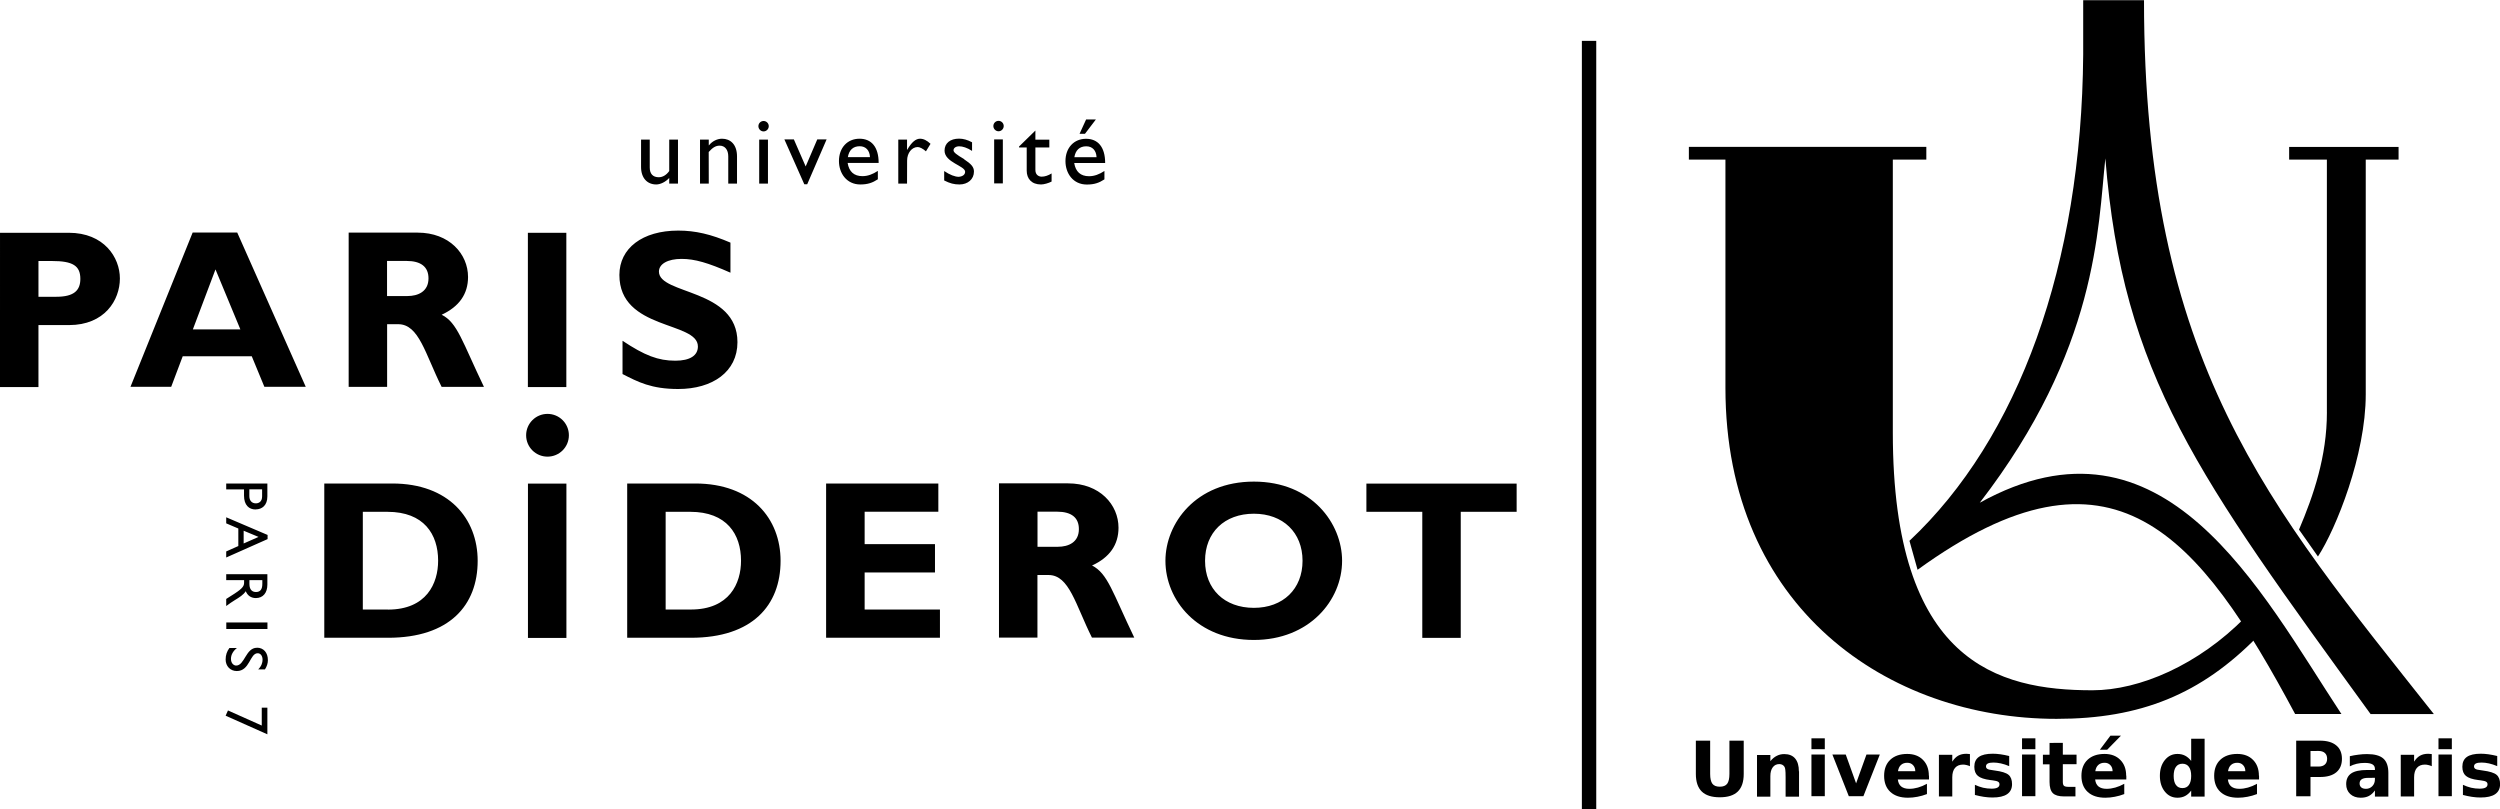 <svg version="1.1" viewBox="0 0 34.26 11.09" xmlns="http://www.w3.org/2000/svg">
 <g transform="translate(-5.447 -286.93)">
  <path d="m19.19 288.84h-0.119v0.603h0.119zm-2.543 0-0.159 0.371-0.162-0.371h-0.13l0.273 0.615h0.04l0.266-0.615zm2.484-0.111c0.039 0 0.071-0.033 0.071-0.072 0-0.039-0.032-0.071-0.071-0.071-0.039 0-0.071 0.032-0.071 0.071 0 0.039 0.032 0.072 0.071 0.072zm-11.041 2.715 0.31-0.822 0.341 0.822zm-0.003-1.327-0.852 2.114h0.558l0.158-0.419h0.946l0.173 0.419h0.567l-0.939-2.114zm11.857 4.306h-0.279v-0.481h0.267c0.198 0 0.3 0.081 0.3 0.239 0 0.18-0.142 0.242-0.288 0.242zm0.468 0.257c0.242-0.111 0.363-0.285 0.363-0.518 0-0.316-0.257-0.608-0.692-0.608h-0.946v2.114h0.527v-0.858h0.152c0.285 0 0.369 0.406 0.595 0.858h0.58c-0.298-0.62-0.363-0.88-0.58-0.989zm-11.626-0.477 0.204 0.085-0.204 0.09zm-0.239 0.284v0.083l0.567-0.252v-0.057l-0.567-0.242v0.083l0.166 0.071v0.24zm0.317-0.851h0.175v0.096c0 0.073-0.045 0.096-0.086 0.096-0.056 0-0.089-0.039-0.089-0.099zm0.085 0.275c0.09 0 0.162-0.056 0.162-0.179v-0.176h-0.564v0.081h0.244v0.085c0 0.131 0.069 0.19 0.158 0.19zm-0.084 0.969h0.177v0.052c0 0.079-0.032 0.11-0.085 0.111-0.047 5.7e-4 -0.092-0.024-0.092-0.111zm-0.202 0.184-0.116 0.074v0.097c0.054-0.039 0.073-0.053 0.112-0.077 0.07-0.043 0.122-0.075 0.156-0.126 0.024 0.06 0.073 0.094 0.138 0.094 0.098 0 0.158-0.071 0.158-0.185v-0.142h-0.564v0.081h0.245v0.034c0 0.041-0.013 0.075-0.129 0.15zm2.1 0.219h-0.344l8e-5 -1.339h0.338c0.499 0 0.694 0.307 0.694 0.67 0 0.31-0.158 0.67-0.688 0.67zm0.062-1.727h-0.934v2.114h0.874c0.843 0 1.228-0.446 1.228-1.054 0-0.58-0.397-1.06-1.169-1.06zm3.875-1.683c-0.233 0-0.418-0.071-0.722-0.273v0.456c0.211 0.108 0.394 0.205 0.763 0.205 0.471 0 0.812-0.236 0.812-0.642 0-0.737-1.076-0.648-1.076-0.967 0-0.105 0.121-0.174 0.31-0.174 0.18 0 0.363 0.053 0.67 0.189v-0.412c-0.267-0.115-0.481-0.165-0.716-0.165-0.49 0-0.806 0.242-0.806 0.608 0 0.76 1.076 0.632 1.076 0.98 0 0.124-0.108 0.195-0.31 0.195zm0.213 3.41h-0.344v-1.339h0.338c0.499 0 0.695 0.307 0.695 0.67 0 0.31-0.158 0.669-0.688 0.669zm0.062-1.727h-0.933v2.114h0.874c0.843 0 1.228-0.446 1.228-1.054 0-0.58-0.397-1.06-1.169-1.06zm2.321 1.219h0.964v-0.388h-0.964v-0.444h1.01v-0.387h-1.538v2.114h1.56v-0.387h-1.032zm-4.346-2.173c-0.161 0-0.293 0.131-0.293 0.293 0 0.162 0.131 0.293 0.293 0.293 0.162 0 0.293-0.131 0.293-0.293 0-0.162-0.131-0.293-0.293-0.293zm5.71-3.491c-0.106-0.062-0.146-0.094-0.146-0.121 0-0.032 0.031-0.055 0.079-0.055 0.044 0 0.108 0.019 0.175 0.063v-0.118c-0.063-0.034-0.121-0.05-0.178-0.05-0.121 0-0.199 0.062-0.199 0.164 0 0.163 0.282 0.207 0.282 0.29 0 0.043-0.04 0.066-0.089 0.069-0.048 0-0.12-0.026-0.198-0.079v0.129c0.078 0.04 0.136 0.055 0.209 0.055 0.114 0 0.199-0.071 0.199-0.177 0-0.062-0.036-0.103-0.136-0.169zm-7.63 1.876h-0.279v-0.481h0.267c0.198 0 0.301 0.081 0.301 0.239 0 0.18-0.143 0.242-0.288 0.242zm0.468 0.257c0.242-0.112 0.363-0.285 0.363-0.518 0-0.316-0.257-0.608-0.691-0.608l-0.945-5e-5v2.114h0.527v-0.859h0.152c0.285 0 0.369 0.406 0.595 0.859h0.58c-0.298-0.62-0.363-0.881-0.58-0.989zm1.184 4.428h0.527v-2.115h-0.527zm-3.57-0.212h-0.564v0.09h0.564zm6.799-6.729c0.039 0 0.071-0.033 0.071-0.072 0-0.039-0.032-0.071-0.071-0.071-0.039 0-0.071 0.032-0.071 0.071 0 0.039 0.032 0.072 0.071 0.072zm-0.752 0.282c0.056-0.063 0.098-0.087 0.15-0.087 0.073 0 0.118 0.058 0.118 0.146v0.374h0.12v-0.372c0-0.165-0.091-0.243-0.205-0.243-0.067 0-0.135 0.034-0.18 0.091h-0.002v-0.079h-0.12v0.603h0.12zm0.692 0.433h0.12v-0.603h-0.12zm1.377-0.512c0.085 0 0.137 0.058 0.141 0.149h-0.303c0.016-0.095 0.071-0.149 0.162-0.149zm0.008 0.524c0.102 0 0.168-0.023 0.241-0.071v-0.115c-0.07 0.046-0.138 0.072-0.211 0.072-0.116 0-0.184-0.062-0.203-0.181h0.425c0-0.223-0.102-0.332-0.262-0.332-0.167 0-0.282 0.124-0.282 0.306 0 0.167 0.105 0.321 0.293 0.321zm2.281-0.189c0 0.109 0.066 0.189 0.196 0.189 0.039 0 0.104-0.018 0.145-0.04v-0.111c-0.048 0.029-0.093 0.044-0.136 0.044-0.035 0-0.086-0.02-0.086-0.091v-0.309h0.191v-0.107h-0.191v-0.125l-0.224 0.219v0.013h0.105zm4.655 4.288v0.387h0.766v1.727h0.527v-1.727h0.766v-0.387zm-6.294-4.427c0-0.103 0.064-0.185 0.146-0.185 0.028 0 0.075 0.025 0.112 0.059l0.063-0.103c-0.05-0.047-0.096-0.07-0.144-0.07-0.056 0-0.114 0.044-0.175 0.151h-0.003v-0.139h-0.12v0.603h0.12zm2.587-0.563h-0.134l-0.09 0.197h0.074zm-6.026 0.891c0.059 0 0.129-0.035 0.179-0.089v0.077h0.12v-0.603h-0.12v0.431c-0.039 0.055-0.09 0.085-0.143 0.085-0.082 0-0.124-0.048-0.124-0.133v-0.383h-0.119l-1.59e-4 0.375c0 0.153 0.086 0.24 0.208 0.24zm-5.405 7.415-0.463-0.207-0.032 0.072 0.572 0.255v-0.365h-0.077zm-0.066-1.066c-0.154 0-0.168 0.244-0.285 0.244-0.031 0-0.071-0.029-0.071-0.092 0-0.056 0.029-0.107 0.082-0.149h-0.103c-0.035 0.047-0.052 0.097-0.052 0.158 0 0.091 0.064 0.158 0.153 0.158 0.179 0 0.178-0.244 0.286-0.244 0.04 0 0.067 0.037 0.067 0.089 0 0.038-0.013 0.085-0.059 0.132h0.092c0.026-0.04 0.04-0.083 0.04-0.126 0-0.103-0.059-0.171-0.15-0.171zm-2.749-4.81h-0.245v-0.49h0.186c0.285 0 0.388 0.065 0.388 0.245 0 0.158-0.087 0.245-0.329 0.245zm0.17-0.877h-0.942l-1.564e-4 2.114h0.527v-0.849h0.419c0.487 0 0.697-0.341 0.697-0.639 0-0.288-0.217-0.626-0.701-0.626zm13.944-1.185c0.085 0 0.137 0.058 0.141 0.149h-0.304c0.016-0.095 0.071-0.149 0.163-0.149zm8e-3 0.524c0.102 0 0.168-0.023 0.241-0.071v-0.115c-0.07 0.046-0.138 0.072-0.211 0.072-0.116 0-0.184-0.062-0.203-0.181h0.424c0-0.223-0.102-0.332-0.262-0.332-0.166 0-0.282 0.124-0.282 0.306 0 0.167 0.104 0.321 0.293 0.321zm-7.133 0.661h-0.527v2.114h0.527zm9.422 5.14c-0.403 0-0.669-0.257-0.669-0.645 0-0.388 0.266-0.645 0.669-0.645 0.4 0 0.667 0.258 0.667 0.645 0 0.387-0.267 0.645-0.667 0.645zm0-1.73c-0.797 0-1.212 0.574-1.212 1.085 0 0.539 0.437 1.085 1.212 1.085 0.76 0 1.209-0.543 1.209-1.085 0-0.508-0.412-1.085-1.209-1.085" stroke-width=".149"/>
  <g transform="matrix(.322 0 0 .322 16.951 258.96)">
   <path id="logo_uparis_u" d="m63.304 104.41c0 1.876-0.566 3.532-1.187 4.993l0.806 1.145c0.772-1.185 2.034-4.321 2.034-6.898v-9.993h1.397v-0.541h-4.657v0.541h1.606v10.752m-3.477 8.73c-1.991 2.02-4.486 3.102-6.503 3.102-4.035 0-8.493-1.194-8.493-10.964v-11.621h1.426v-0.541h-10.106v0.541h1.556v9.717c0 9.377 6.942 14.084 14.092 14.084 3.575 0 6.152-1.048 8.555-3.504z"/>
   <path id="logo_uparis_eiffel" d="m45.538 109.88c4.649-4.362 7.327-11.751 7.394-20.693v-2.315h2.588c0 15.449 5.294 21.478 12.335 30.38h-2.693c-7.34-10.117-10.55-14.403-11.287-23.649-0.317 2.96-0.319 8.14-5.345 14.656 7.842-4.334 11.941 3.752 15.392 8.993h-1.97c-4.101-7.665-7.756-12.165-16.069-6.139z"/>
  </g>
  <g stroke-width=".196" aria-label="Université de Paris">
   <path d="m28.687 297.08h0.196v0.456q0 0.094 0.031 0.135 0.031 0.04 0.101 0.04 0.07 0 0.101-0.04 0.031-0.041 0.031-0.135v-0.456h0.196v0.456q0 0.162-0.081 0.241-0.081 0.079-0.247 0.079-0.166 0-0.247-0.079-0.081-0.079-0.081-0.241z"/>
   <path d="m30.101 297.5v0.348h-0.184v-0.266q0-0.074-0.004-0.102-0.003-0.028-0.011-0.041-0.011-0.018-0.029-0.028-0.018-0.01-0.042-0.01-0.057 0-0.09 0.044-0.033 0.044-0.033 0.122v0.281h-0.183v-0.571h0.183v0.084q0.041-0.05 0.088-0.073 0.046-0.024 0.102-0.024 0.099 0 0.15 0.061 0.051 0.061 0.051 0.176z"/>
   <path d="m30.271 297.27h0.183v0.571h-0.183zm0-0.222h0.183v0.149h-0.183z"/>
   <path d="m30.558 297.27h0.183l0.142 0.395 0.142-0.395h0.183l-0.225 0.571h-0.2z"/>
   <path d="m31.882 297.56v0.052h-0.427q0.007 0.064 0.046 0.096 0.04 0.032 0.111 0.032 0.058 0 0.118-0.017 0.061-0.017 0.124-0.052v0.141q-0.065 0.025-0.13 0.037-0.065 0.013-0.13 0.013-0.155 0-0.241-0.079-0.086-0.079-0.086-0.221 0-0.14 0.084-0.22 0.085-0.08 0.233-0.08 0.135 0 0.215 0.081 0.081 0.081 0.081 0.217zm-0.188-0.061q0-0.052-0.031-0.084-0.03-0.032-0.079-0.032-0.053 0-0.086 0.03-0.033 0.03-0.041 0.086z"/>
   <path d="m32.443 297.43q-0.024-0.011-0.048-0.016-0.023-6e-3 -0.047-6e-3 -0.07 0-0.109 0.045-0.038 0.045-0.038 0.129v0.263h-0.183v-0.571h0.183v0.094q0.035-0.056 0.081-0.082 0.046-0.026 0.11-0.026 0.009 0 0.02 1e-3 0.011 5.1e-4 0.031 3e-3z"/>
   <path d="m32.981 297.29v0.139q-0.059-0.025-0.113-0.037-0.055-0.012-0.103-0.012-0.052 0-0.077 0.013-0.025 0.013-0.025 0.04 0 0.022 0.019 0.034 0.019 0.012 0.069 0.017l0.032 5e-3q0.14 0.018 0.189 0.059 0.048 0.041 0.048 0.128 0 0.091-0.067 0.137-0.067 0.046-0.201 0.046-0.057 0-0.117-9e-3 -0.06-9e-3 -0.124-0.026v-0.139q0.055 0.026 0.112 0.04 0.058 0.013 0.117 0.013 0.054 0 0.081-0.015t0.027-0.044q0-0.025-0.019-0.036-0.018-0.012-0.074-0.019l-0.032-4e-3q-0.122-0.015-0.171-0.057-0.049-0.041-0.049-0.125 0-0.091 0.062-0.135 0.062-0.044 0.191-0.044 0.05 0 0.106 8e-3 0.056 8e-3 0.121 0.024z"/>
   <path d="m33.157 297.27h0.183v0.571h-0.183zm0-0.222h0.183v0.149h-0.183z"/>
   <path d="m33.716 297.11v0.162h0.188v0.131h-0.188v0.242q0 0.04 0.016 0.054 0.016 0.014 0.063 0.014h0.094v0.131h-0.157q-0.108 0-0.153-0.045-0.045-0.045-0.045-0.153v-0.242h-0.091v-0.131h0.091v-0.162z"/>
   <path d="m34.586 297.56v0.052h-0.427q0.007 0.064 0.046 0.096 0.04 0.032 0.111 0.032 0.058 0 0.118-0.017 0.061-0.017 0.124-0.052v0.141q-0.065 0.025-0.13 0.037-0.065 0.013-0.13 0.013-0.155 0-0.241-0.079-0.086-0.079-0.086-0.221 0-0.14 0.084-0.22 0.085-0.08 0.233-0.08 0.135 0 0.215 0.081 0.081 0.081 0.081 0.217zm-0.188-0.061q0-0.052-0.031-0.084-0.03-0.032-0.079-0.032-0.053 0-0.086 0.03-0.033 0.03-0.041 0.086zm-0.03-0.487h0.144l-0.188 0.192h-0.1z"/>
   <path d="m35.475 297.36v-0.306h0.184v0.793h-0.184v-0.083q-0.038 0.051-0.083 0.074-0.045 0.024-0.105 0.024-0.106 0-0.173-0.084-0.068-0.084-0.068-0.216 0-0.132 0.068-0.216 0.068-0.084 0.173-0.084 0.059 0 0.105 0.024 0.046 0.024 0.084 0.073zm-0.12 0.37q0.059 0 0.089-0.043 0.031-0.043 0.031-0.124t-0.031-0.124q-0.031-0.043-0.089-0.043-0.058 0-0.089 0.043-0.031 0.043-0.031 0.124 0 0.082 0.031 0.124 0.031 0.043 0.089 0.043z"/>
   <path d="m36.405 297.56v0.052h-0.427q0.007 0.064 0.046 0.096 0.04 0.032 0.111 0.032 0.058 0 0.118-0.017 0.061-0.017 0.124-0.052v0.141q-0.065 0.025-0.13 0.037-0.065 0.013-0.13 0.013-0.155 0-0.241-0.079-0.086-0.079-0.086-0.221 0-0.14 0.084-0.22 0.085-0.08 0.233-0.08 0.135 0 0.215 0.081 0.081 0.081 0.081 0.217zm-0.188-0.061q0-0.052-0.031-0.084-0.03-0.032-0.079-0.032-0.053 0-0.086 0.03-0.033 0.03-0.041 0.086z"/>
   <path d="m36.914 297.08h0.326q0.145 0 0.223 0.065 0.078 0.064 0.078 0.184 0 0.12-0.078 0.185-0.077 0.064-0.223 0.064h-0.13v0.264h-0.196zm0.196 0.142v0.213h0.109q0.057 0 0.088-0.028 0.031-0.028 0.031-0.079 0-0.051-0.031-0.079t-0.088-0.028z"/>
   <path d="m37.898 297.59q-0.057 0-0.086 0.019-0.029 0.019-0.029 0.057 0 0.035 0.023 0.055 0.023 0.019 0.065 0.019 0.051 0 0.087-0.037 0.035-0.037 0.035-0.093v-0.021zm0.279-0.069v0.326h-0.184v-0.085q-0.037 0.052-0.083 0.076-0.046 0.024-0.112 0.024-0.089 0-0.144-0.051-0.055-0.052-0.055-0.135 0-0.1 0.069-0.147 0.069-0.047 0.217-0.047h0.108v-0.014q0-0.043-0.034-0.063-0.034-0.02-0.107-0.02-0.059 0-0.109 0.012t-0.094 0.035v-0.139q0.059-0.014 0.118-0.021 0.059-8e-3 0.118-8e-3 0.154 0 0.223 0.061 0.069 0.061 0.069 0.198z"/>
   <path d="m38.772 297.43q-0.024-0.011-0.048-0.016-0.023-6e-3 -0.047-6e-3 -0.07 0-0.109 0.045-0.038 0.045-0.038 0.129v0.263h-0.183v-0.571h0.183v0.094q0.035-0.056 0.081-0.082 0.046-0.026 0.11-0.026 0.009 0 0.02 1e-3 0.011 5.1e-4 0.031 3e-3z"/>
   <path d="m38.864 297.27h0.183v0.571h-0.183zm0-0.222h0.183v0.149h-0.183z"/>
   <path d="m39.669 297.29v0.139q-0.059-0.025-0.113-0.037t-0.103-0.012q-0.052 0-0.077 0.013-0.025 0.013-0.025 0.04 0 0.022 0.019 0.034 0.019 0.012 0.069 0.017l0.032 5e-3q0.14 0.018 0.189 0.059 0.048 0.041 0.048 0.128 0 0.091-0.067 0.137-0.067 0.046-0.201 0.046-0.057 0-0.117-9e-3 -0.06-9e-3 -0.124-0.026v-0.139q0.055 0.026 0.112 0.04 0.058 0.013 0.117 0.013 0.054 0 0.081-0.015t0.027-0.044q0-0.025-0.019-0.036-0.018-0.012-0.074-0.019l-0.032-4e-3q-0.122-0.015-0.171-0.057-0.049-0.041-0.049-0.125 0-0.091 0.062-0.135 0.062-0.044 0.191-0.044 0.05 0 0.106 8e-3 0.056 8e-3 0.121 0.024z"/>
  </g>
  <path d="m27.125 287.49v10.531h0.197v-10.531z"/>
 </g>
</svg>
